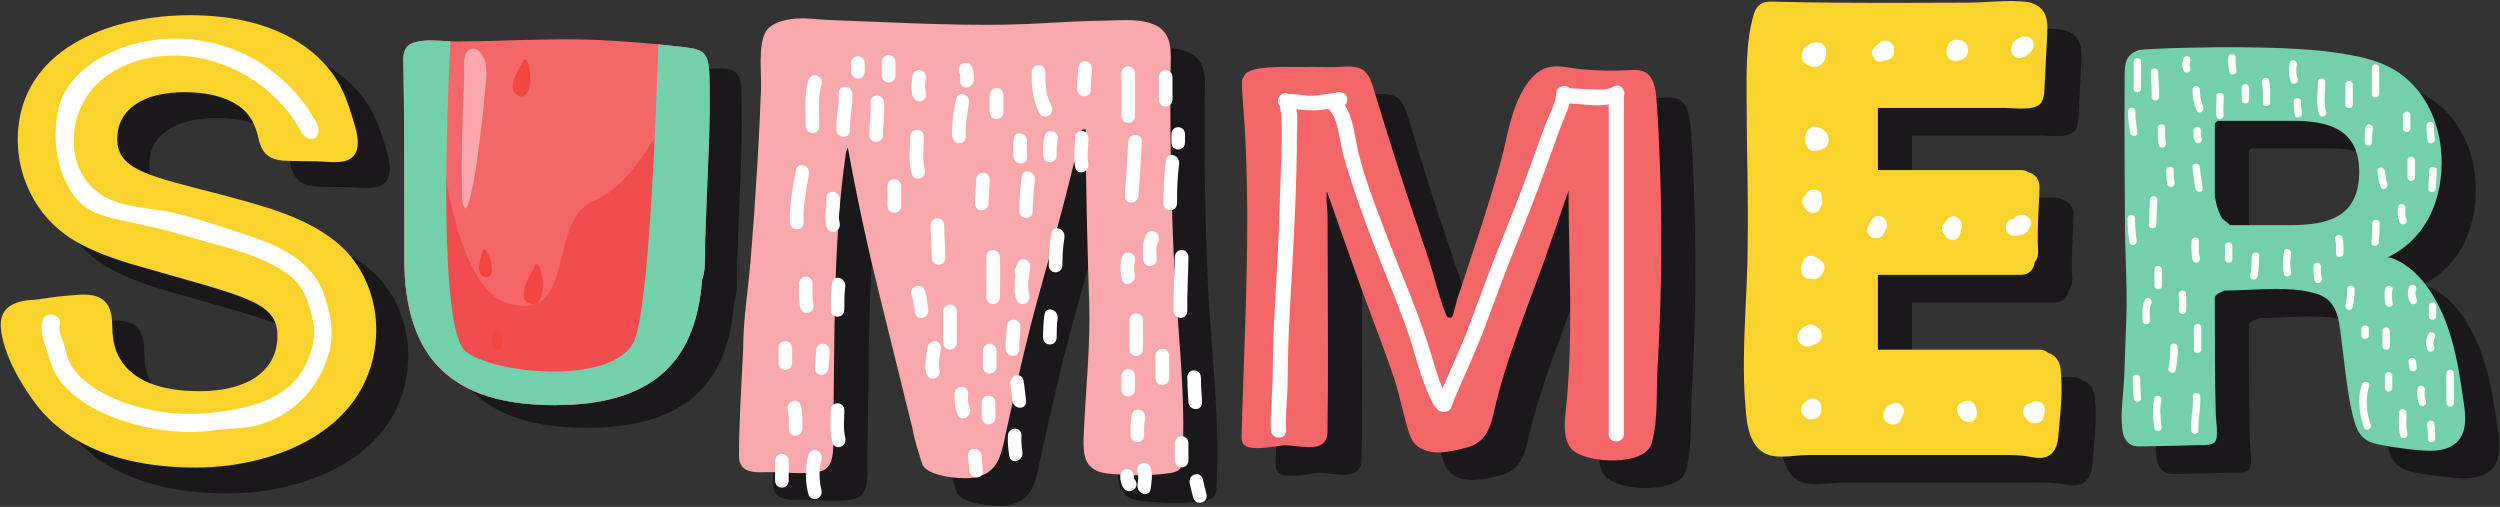 <?xml version="1.0" encoding="UTF-8"?><svg xmlns="http://www.w3.org/2000/svg" xmlns:xlink="http://www.w3.org/1999/xlink" height="141.2" preserveAspectRatio="xMidYMid meet" version="1.0" viewBox="1.8 279.4 696.4 141.2" width="696.4" zoomAndPan="magnify"><rect x="1.8" y="279.4" width="696.4" height="141.2" fill="#333333" stroke="none"/><g><g id="change1_1"><path d="M 473.66 332.293 C 473.465 327.039 473.262 321.77 472.859 316.527 C 472.605 313.203 472.523 307.723 468.43 306.746 C 467.316 306.48 466.148 306.566 465.004 306.629 C 460.586 306.867 456.145 306.781 451.742 306.359 C 448.293 306.027 444.309 304.754 441.027 306.41 C 439.152 307.359 437.535 308.992 435.934 311.551 C 433.109 316.062 431.887 321.41 430.703 326.582 C 430.285 328.414 429.852 330.312 429.355 332.113 C 426.773 341.504 423.68 350.973 420.984 359.109 L 417.133 370.738 C 417.074 370.918 416.988 371.27 416.871 371.758 C 416.648 372.691 416.059 375.172 415.723 375.477 C 415.668 375.5 415.613 375.527 415.562 375.562 C 415.438 375.574 415.309 375.57 415.172 375.562 C 414.965 375.543 414.766 375.52 414.566 375.496 C 413.715 374.648 411.344 366.305 410.441 363.137 C 410.055 361.773 409.773 360.785 409.637 360.379 C 407.391 353.746 405.676 348.652 404.078 343.859 C 400.719 333.766 397.406 323.297 393.945 311.859 C 393.465 310.262 392.914 308.449 391.629 307.113 C 389.938 305.355 386.977 305.539 384.359 305.703 C 383.59 305.75 382.859 305.797 382.227 305.785 C 379.277 305.738 375.848 305.691 372.453 305.746 C 372.227 305.75 371.855 305.746 371.379 305.738 C 364.965 305.648 358.371 305.914 357.805 308.469 C 357.531 308.754 357.258 309.211 357.266 309.902 C 357.289 312.484 357.488 315.09 357.684 317.609 C 357.766 318.68 357.852 319.754 357.922 320.828 C 359.395 343.402 358.578 366.633 357.785 389.098 C 357.562 395.418 357.336 401.953 357.16 408.348 C 357.137 409.273 357.168 410.32 357.898 411.008 C 359.324 412.355 363.383 411.949 367.555 411.309 C 367.891 411.254 368.184 411.211 368.414 411.18 C 369.465 411.035 370.895 411.191 372.41 411.363 C 375.27 411.68 378.223 412.008 379.887 410.539 C 380.664 409.855 381.066 408.836 381.086 407.512 C 381.289 393.816 381.23 379.902 381.172 366.445 C 381.141 360.004 381.113 353.348 381.113 346.797 C 381.113 346.566 381.074 346.113 381.02 345.492 C 380.914 344.277 380.645 341.09 380.965 340.477 L 389.188 363.75 C 390.617 367.805 392.172 371.934 393.672 375.93 C 395.68 381.281 397.691 386.637 399.52 392.055 C 401.281 397.277 402.215 402.734 403.883 407.898 C 404.379 409.438 405.285 410.898 406.664 411.746 C 410.59 414.16 415.57 412.832 419.699 411.809 C 424.594 410.602 426.312 406.992 427.375 402.207 C 430.863 386.504 437.617 370.91 442.898 355.641 C 444.676 350.504 446.453 345.363 448.23 340.227 C 448.246 345.73 448.359 351.324 448.469 356.746 C 448.766 371.652 449.078 387.066 447.406 402.023 C 447.035 405.352 446.824 410.043 449.27 412.352 C 453.438 416.289 469.676 416.984 471.414 410.508 C 473.301 403.477 472.629 396.105 473.055 388.906 C 473.535 380.742 473.844 372.574 473.984 364.398 C 474.145 355.062 474.086 345.719 473.801 336.383 C 473.758 335.02 473.711 333.656 473.66 332.293" fill="#1a181a"/></g><g id="change1_2"><path d="M 649.105 349.797 L 632.469 349.797 C 632.102 349.336 631.68 349.031 631.273 348.738 C 630.961 348.512 630.664 348.301 630.41 348.023 C 629.945 347.523 629.582 346.566 629.344 345.938 C 628.914 344.812 628.578 343.504 628.281 341.82 L 628.281 321.469 C 628.496 321.219 628.723 320.973 628.938 320.742 L 650.109 320.742 C 658.668 320.742 668.488 322.352 668.488 334.887 C 668.488 347.988 659.172 349.797 649.105 349.797 Z M 697.965 402.449 C 697.922 401.746 697.844 400.992 697.723 400.145 C 696.727 393.016 695.695 385.648 693.328 378.723 C 691.293 372.754 686.523 362.242 677.48 358.934 C 677.082 358.789 676.695 358.75 676.332 358.816 C 685.938 354.258 691.441 344.617 691.445 332.309 C 691.445 322.617 687.699 313.961 681.16 308.559 C 675.477 303.863 668.387 302.75 662.133 301.766 C 645.699 299.18 608.594 300.559 607.199 301.008 C 603.195 302.289 603.172 305.164 603.148 308.211 C 603.039 322.977 603.141 337.801 603.242 350.535 C 603.266 353.73 603.371 356.949 603.469 360.059 C 603.637 365.285 603.809 370.688 603.613 376.043 L 603.023 392.059 C 602.969 393.523 602.836 395.062 602.691 396.688 C 602.371 400.309 602.039 404.051 602.598 407.348 C 602.875 408.996 603.738 410.344 604.914 410.957 C 605.941 411.496 607.133 411.457 608.09 411.422 C 610.016 411.359 611.977 411.336 613.871 411.312 C 616.605 411.277 619.43 411.242 622.211 411.086 C 622.473 411.07 622.863 411.078 623.316 411.086 C 625.621 411.113 627.59 411.066 628.328 410.148 C 629.074 409.215 628.914 406.844 628.652 404.07 C 628.594 403.465 628.543 402.938 628.535 402.613 C 628.273 392.688 628.277 382.609 628.277 372.867 L 628.281 369.711 C 628.594 369.328 628.938 369 629.324 368.719 C 629.551 368.66 629.73 368.602 629.898 368.523 C 630.215 368.383 630.516 368.203 630.809 368.031 C 632.965 368.027 635.23 367.918 637.625 367.809 C 644.227 367.496 651.051 367.18 656.711 368.93 C 662.262 370.645 662.859 375.836 663.488 381.328 C 663.574 382.09 663.66 382.844 663.762 383.59 C 663.977 385.176 664.176 386.824 664.367 388.422 C 665.02 393.844 665.691 399.449 667.188 404.613 C 668.277 408.387 670.137 410.141 673.812 410.867 C 677.523 411.605 681.312 412.152 685.07 412.484 C 686.066 412.574 687.113 412.652 688.18 412.652 C 690.016 412.652 691.898 412.426 693.629 411.637 C 696.836 410.18 698.254 407.172 697.965 402.449" fill="#1a181a"/></g><g id="change2_1"><path d="M 464.293 328.703 C 464.25 327.34 464.203 325.977 464.152 324.613 C 463.957 319.359 463.754 314.094 463.352 308.848 C 463.098 305.523 463.016 300.043 458.926 299.07 C 457.809 298.805 456.641 298.887 455.496 298.949 C 451.078 299.188 446.641 299.102 442.234 298.68 C 438.785 298.348 434.801 297.074 431.52 298.73 C 429.648 299.68 428.027 301.312 426.426 303.871 C 423.605 308.383 422.383 313.73 421.195 318.902 C 420.777 320.738 420.344 322.633 419.852 324.434 C 417.266 333.824 414.172 343.293 411.477 351.434 L 407.625 363.059 C 407.566 363.238 407.48 363.594 407.363 364.078 C 407.141 365.012 406.551 367.492 406.215 367.797 C 406.16 367.82 406.105 367.852 406.055 367.883 C 405.93 367.895 405.801 367.895 405.664 367.883 C 405.457 367.863 405.258 367.84 405.059 367.816 C 404.207 366.969 401.836 358.625 400.938 355.457 C 400.547 354.094 400.27 353.109 400.129 352.699 C 397.883 346.066 396.168 340.973 394.574 336.18 C 391.211 326.086 387.898 315.617 384.438 304.18 C 383.957 302.582 383.41 300.77 382.121 299.434 C 380.43 297.676 377.469 297.859 374.852 298.023 C 374.082 298.07 373.352 298.117 372.719 298.105 C 369.77 298.059 366.34 298.012 362.945 298.066 C 362.719 298.07 362.348 298.066 361.871 298.059 C 355.457 297.969 348.863 298.234 348.297 300.789 C 348.023 301.074 347.754 301.531 347.758 302.223 C 347.781 304.805 347.984 307.41 348.176 309.93 C 348.262 311.004 348.344 312.074 348.414 313.148 C 349.887 335.723 349.07 358.953 348.277 381.418 C 348.059 387.738 347.828 394.273 347.652 400.668 C 347.629 401.594 347.66 402.641 348.395 403.328 C 349.816 404.68 353.875 404.27 358.047 403.629 C 358.383 403.574 358.676 403.531 358.91 403.5 C 359.957 403.355 361.391 403.516 362.906 403.684 C 365.762 404 368.715 404.328 370.379 402.863 C 371.156 402.176 371.559 401.156 371.578 399.832 C 371.785 386.137 371.723 372.223 371.66 358.766 C 371.633 352.324 371.605 345.668 371.605 339.117 C 371.605 338.887 371.566 338.438 371.512 337.812 C 371.41 336.598 371.137 333.41 371.457 332.797 L 379.68 356.07 C 381.113 360.125 382.664 364.258 384.164 368.25 C 386.172 373.605 388.184 378.961 390.012 384.379 C 391.773 389.602 392.707 395.055 394.371 400.219 C 394.871 401.758 395.781 403.223 397.16 404.07 C 401.078 406.48 406.062 405.152 410.191 404.129 C 415.086 402.922 416.805 399.316 417.867 394.527 C 421.355 378.824 428.109 363.23 433.391 347.965 C 435.168 342.824 436.945 337.684 438.723 332.547 C 438.738 338.051 438.852 343.645 438.961 349.066 C 439.262 363.973 439.57 379.387 437.902 394.344 C 437.527 397.672 437.316 402.363 439.762 404.676 C 443.93 408.613 460.168 409.305 461.906 402.828 C 463.797 395.797 463.121 388.426 463.547 381.227 C 464.027 373.066 464.336 364.895 464.477 356.723 C 464.637 347.383 464.578 338.039 464.293 328.703" fill="#f46768"/></g><g id="change3_1"><path d="M 658.98 327.211 C 658.98 340.312 649.664 342.117 639.598 342.117 L 622.961 342.117 C 622.594 341.656 622.172 341.352 621.766 341.059 C 621.449 340.832 621.156 340.621 620.902 340.348 C 620.438 339.844 620.074 338.891 619.836 338.258 C 619.406 337.133 619.07 335.824 618.773 334.141 L 618.773 313.789 C 618.988 313.539 619.215 313.293 619.43 313.066 L 640.602 313.066 C 649.16 313.066 658.98 314.672 658.98 327.211 Z M 688.457 394.77 C 688.414 394.066 688.336 393.312 688.215 392.465 C 687.219 385.34 686.188 377.969 683.824 371.043 C 681.785 365.074 677.016 354.562 667.977 351.258 C 667.574 351.109 667.188 351.07 666.824 351.137 C 676.43 346.578 681.934 336.938 681.938 324.629 C 681.941 314.938 678.191 306.281 671.652 300.883 C 665.969 296.188 658.883 295.07 652.629 294.086 C 636.191 291.5 599.086 292.879 597.695 293.328 C 593.688 294.609 593.664 297.488 593.641 300.531 C 593.535 315.297 593.633 330.121 593.734 342.859 C 593.758 346.055 593.863 349.27 593.961 352.379 C 594.129 357.605 594.301 363.012 594.105 368.363 L 593.516 384.383 C 593.461 385.844 593.324 387.383 593.184 389.012 C 592.863 392.629 592.531 396.371 593.09 399.668 C 593.367 401.316 594.234 402.664 595.406 403.281 C 596.434 403.816 597.625 403.777 598.582 403.742 C 600.508 403.68 602.469 403.656 604.363 403.633 C 607.098 403.598 609.922 403.562 612.703 403.406 C 612.965 403.395 613.355 403.398 613.809 403.406 C 616.113 403.434 618.086 403.387 618.82 402.469 C 619.566 401.535 619.406 399.164 619.145 396.391 C 619.086 395.785 619.035 395.262 619.027 394.934 C 618.766 385.008 618.77 374.934 618.77 365.188 L 618.773 362.031 C 619.086 361.648 619.43 361.32 619.816 361.039 C 620.043 360.984 620.223 360.922 620.391 360.848 C 620.707 360.703 621.008 360.523 621.301 360.352 C 623.457 360.348 625.723 360.238 628.117 360.129 C 634.719 359.82 641.543 359.5 647.203 361.25 C 652.758 362.969 653.352 368.156 653.98 373.648 C 654.066 374.41 654.152 375.164 654.254 375.91 C 654.469 377.496 654.668 379.145 654.859 380.742 C 655.512 386.164 656.184 391.77 657.68 396.934 C 658.773 400.707 660.629 402.461 664.309 403.191 C 668.016 403.93 671.805 404.473 675.562 404.809 C 676.559 404.895 677.605 404.973 678.672 404.973 C 680.508 404.973 682.391 404.746 684.121 403.957 C 687.328 402.5 688.746 399.492 688.457 394.77" fill="#74cfab"/></g><g id="change4_1"><path d="M 596.145 296.637 L 596.145 304.027 C 596.145 305.438 598.211 305.441 598.211 304.027 L 598.211 296.637 C 598.211 295.227 596.145 295.223 596.145 296.637" fill="#fff"/></g><g id="change4_2"><path d="M 602.977 299.496 C 602.953 298.086 600.891 298.082 600.91 299.496 C 600.949 301.781 601.234 304.051 601.172 306.344 C 601.129 307.75 603.195 307.75 603.238 306.344 C 603.301 304.055 603.016 301.781 602.977 299.496" fill="#fff"/></g><g id="change4_3"><path d="M 615.492 309.074 C 614.852 307.617 614.598 306.023 614.602 304.426 C 614.605 303.016 612.539 303.012 612.535 304.426 C 612.527 306.426 612.91 308.367 613.711 310.18 C 614.273 311.457 616.055 310.344 615.492 309.074" fill="#fff"/></g><g id="change4_4"><path d="M 596.656 310.477 C 596.738 309.066 594.672 309.07 594.59 310.477 C 594.477 312.43 594.938 314.289 595.105 316.227 C 595.227 317.617 597.297 317.633 597.172 316.227 C 597.008 314.301 596.547 312.418 596.656 310.477" fill="#fff"/></g><g id="change4_5"><path d="M 604.922 315.074 C 604.93 313.664 602.863 313.66 602.855 315.074 C 602.848 316.664 602.832 318.188 603.152 319.746 C 603.434 321.125 605.426 320.539 605.145 319.164 C 604.867 317.809 604.914 316.453 604.922 315.074" fill="#fff"/></g><g id="change4_6"><path d="M 614.602 326.059 C 614.484 324.664 612.414 324.652 612.535 326.059 C 612.699 327.992 613.074 329.883 613.309 331.809 C 613.48 333.188 615.547 333.203 615.379 331.809 C 615.145 329.887 614.766 327.988 614.602 326.059" fill="#fff"/></g><g id="change4_7"><path d="M 600.652 335.094 C 600.637 337.379 600.426 339.656 600.395 341.941 C 600.375 343.352 602.441 343.352 602.461 341.941 C 602.492 339.656 602.703 337.379 602.719 335.094 C 602.73 333.684 600.664 333.684 600.652 335.094" fill="#fff"/></g><g id="change4_8"><path d="M 614.344 346.598 C 614.363 345.188 612.297 345.184 612.277 346.598 C 612.25 348.371 612.148 350.086 612.574 351.816 C 612.906 353.18 614.898 352.602 614.566 351.234 C 614.191 349.707 614.32 348.156 614.344 346.598" fill="#fff"/></g><g id="change4_9"><path d="M 621.574 347.965 L 621.574 351.523 C 621.574 352.934 623.645 352.938 623.645 351.523 L 623.645 347.965 C 623.645 346.555 621.574 346.555 621.574 347.965" fill="#fff"/></g><g id="change4_10"><path d="M 621.262 306.324 C 621.215 304.922 619.148 304.914 619.195 306.324 C 619.258 308.191 618.895 309.965 619.23 311.82 C 619.48 313.203 621.473 312.617 621.223 311.238 C 620.93 309.602 621.316 307.973 621.262 306.324" fill="#fff"/></g><g id="change4_11"><path d="M 624.555 295.539 C 624.586 294.129 622.516 294.129 622.488 295.539 C 622.461 296.852 622.516 298.109 622.781 299.391 C 623.07 300.77 625.062 300.184 624.777 298.809 C 624.547 297.707 624.531 296.66 624.555 295.539" fill="#fff"/></g><g id="change4_12"><path d="M 611.938 296.391 C 612.34 295.043 610.344 294.469 609.945 295.809 C 609.633 296.871 609.613 297.797 609.945 298.855 C 610.363 300.188 612.359 299.617 611.938 298.273 C 611.656 297.648 611.656 297.02 611.938 296.391" fill="#fff"/></g><g id="change4_13"><path d="M 596.52 340.297 C 596.504 338.891 594.434 338.887 594.453 340.297 C 594.484 342.516 594.66 344.699 595.008 346.887 C 595.23 348.273 597.223 347.688 597 346.305 C 596.68 344.305 596.547 342.324 596.52 340.297" fill="#fff"/></g><g id="change4_14"><path d="M 601.945 354.535 L 601.945 358.918 C 601.945 360.328 604.012 360.332 604.012 358.918 L 604.012 354.535 C 604.012 353.129 601.945 353.125 601.945 354.535" fill="#fff"/></g><g id="change4_15"><path d="M 599.273 362.914 C 598.418 364.785 598.578 366.641 598.617 368.668 C 598.645 370.078 600.711 370.082 600.684 368.668 C 600.652 367.121 600.398 365.461 601.059 364.02 C 601.637 362.754 599.852 361.645 599.273 362.914" fill="#fff"/></g><g id="change4_16"><path d="M 606.336 376.172 C 606.449 378.125 606.234 379.992 605.855 381.902 C 605.586 383.277 607.574 383.867 607.848 382.484 C 608.262 380.398 608.523 378.309 608.402 376.172 C 608.32 374.77 606.254 374.762 606.336 376.172" fill="#fff"/></g><g id="change4_17"><path d="M 612.926 370.691 L 612.926 376.719 C 612.926 378.129 614.992 378.129 614.992 376.719 L 614.992 370.691 C 614.992 369.281 612.926 369.281 612.926 370.691" fill="#fff"/></g><g id="change4_18"><path d="M 678.5 326.68 C 678.465 328.496 678.262 330.309 678.238 332.125 C 678.23 333.09 680.297 333.09 680.309 332.125 C 680.328 330.309 680.531 328.496 680.566 326.68 C 680.586 325.715 678.52 325.715 678.5 326.68" fill="#fff"/></g><g id="change4_19"><path d="M 629.07 350.738 C 628.918 352.473 629.094 354.242 628.594 355.926 C 628.191 357.27 630.188 357.848 630.586 356.508 C 631.145 354.629 630.969 352.672 631.141 350.738 C 631.262 349.336 629.195 349.344 629.07 350.738" fill="#fff"/></g><g id="change4_20"><path d="M 612.645 389.898 C 612.812 393.027 611.996 396.082 612.129 399.211 C 612.188 400.613 614.254 400.621 614.195 399.211 C 614.066 396.082 614.879 393.027 614.711 389.898 C 614.637 388.496 612.57 388.488 612.645 389.898" fill="#fff"/></g><g id="change4_21"><path d="M 597.941 384.797 C 597.922 383.387 595.855 383.383 595.875 384.797 C 595.902 386.625 596.043 388.445 596.133 390.273 C 596.203 391.676 598.273 391.684 598.199 390.273 C 598.109 388.445 597.969 386.625 597.941 384.797" fill="#fff"/></g><g id="change4_22"><path d="M 603.875 391.02 C 604.234 389.656 602.238 389.078 601.883 390.438 C 601.191 393.078 601.672 395.711 601.848 398.395 C 601.938 399.793 604.004 399.805 603.914 398.395 C 603.754 395.938 603.238 393.441 603.875 391.02" fill="#fff"/></g><g id="change4_23"><path d="M 649.547 302.324 C 649.566 300.914 647.5 300.914 647.48 302.324 C 647.434 305.254 646.934 308.246 647.773 311.102 C 648.168 312.445 650.164 311.871 649.766 310.523 C 648.988 307.879 649.504 305.035 649.547 302.324" fill="#fff"/></g><g id="change4_24"><path d="M 633.891 301.84 C 633.609 300.465 631.617 301.047 631.898 302.422 C 632.27 304.227 632.141 306.051 632.121 307.883 C 632.105 309.293 634.172 309.293 634.188 307.883 C 634.211 305.844 634.305 303.844 633.891 301.84" fill="#fff"/></g><g id="change4_25"><path d="M 655.129 303.008 L 655.129 308.484 C 655.129 309.895 657.195 309.895 657.195 308.484 L 657.195 303.008 C 657.195 301.598 655.129 301.594 655.129 303.008" fill="#fff"/></g><g id="change4_26"><path d="M 660.793 314.809 C 660.508 316.188 660.469 317.523 660.496 318.934 C 660.527 320.34 662.594 320.348 662.562 318.934 C 662.539 317.719 662.539 316.59 662.785 315.391 C 663.07 314.016 661.078 313.43 660.793 314.809" fill="#fff"/></g><g id="change4_27"><path d="M 666.133 384.133 L 666.133 387.418 C 666.133 388.828 668.199 388.828 668.199 387.418 L 668.199 384.133 C 668.199 382.723 666.133 382.719 666.133 384.133" fill="#fff"/></g><g id="change4_28"><path d="M 666.758 330.387 C 666.336 329.34 666.266 328.219 666.125 327.105 C 665.949 325.727 663.883 325.711 664.059 327.105 C 664.25 328.629 664.398 330.066 664.973 331.492 C 665.496 332.781 667.277 331.668 666.758 330.387" fill="#fff"/></g><g id="change4_29"><path d="M 671.16 311.559 L 671.16 315.117 C 671.16 316.527 673.23 316.527 673.23 315.117 L 673.23 311.559 C 673.23 310.148 671.16 310.145 671.16 311.559" fill="#fff"/></g><g id="change4_30"><path d="M 648.301 353.641 C 648.305 352.23 646.238 352.23 646.234 353.641 C 646.23 354.953 646.238 356.215 646.527 357.492 C 646.84 358.863 648.832 358.281 648.523 356.91 C 648.273 355.812 648.297 354.758 648.301 353.641" fill="#fff"/></g><g id="change4_31"><path d="M 679.809 314.406 C 679.836 312.996 677.77 312.996 677.738 314.406 C 677.711 315.805 677.797 317.152 678.035 318.531 C 678.273 319.914 680.266 319.328 680.027 317.949 C 679.82 316.754 679.781 315.613 679.809 314.406" fill="#fff"/></g><g id="change4_32"><path d="M 672.438 324.094 L 672.438 328.746 C 672.438 330.156 674.504 330.16 674.504 328.746 L 674.504 324.094 C 674.504 322.684 672.438 322.68 672.438 324.094" fill="#fff"/></g><g id="change4_33"><path d="M 662.613 341.668 C 662.602 343.414 662.551 345.137 662.355 346.871 C 662.199 348.27 664.266 348.258 664.422 346.871 C 664.617 345.137 664.672 343.414 664.68 341.668 C 664.688 340.258 662.621 340.258 662.613 341.668" fill="#fff"/></g><g id="change4_34"><path d="M 655.641 360.016 C 655.676 361.508 655.445 362.926 655.16 364.379 C 654.887 365.754 656.879 366.344 657.152 364.961 C 657.48 363.309 657.746 361.711 657.703 360.016 C 657.672 358.609 655.605 358.602 655.641 360.016" fill="#fff"/></g><g id="change4_35"><path d="M 639.992 350.141 C 640.195 348.762 638.203 348.164 638 349.559 C 637.703 351.609 637.594 353.574 638 355.617 C 638.277 356.996 640.27 356.41 639.992 355.035 C 639.66 353.379 639.754 351.797 639.992 350.141" fill="#fff"/></g><g id="change4_36"><path d="M 607.305 326.895 C 607.355 325.484 605.289 325.484 605.238 326.895 C 605.191 328.207 605.281 329.453 605.535 330.742 C 605.801 332.125 607.793 331.539 607.527 330.16 C 607.312 329.066 607.266 328.004 607.305 326.895" fill="#fff"/></g><g id="change4_37"><path d="M 641.613 297.531 C 641.613 297.531 641.609 297.531 641.609 297.531 C 641.625 297.434 641.652 297.336 641.648 297.242 C 641.629 296.035 639.898 295.719 639.621 296.949 C 639.598 297.055 639.613 297.141 639.594 297.242 L 639.582 297.242 C 639.578 297.254 639.574 297.262 639.57 297.273 C 639.566 297.297 639.59 297.312 639.586 297.336 C 639.285 298.938 639.383 300.309 639.828 301.961 C 640.195 303.316 642.191 302.738 641.824 301.379 C 641.453 300.012 641.305 298.898 641.613 297.531" fill="#fff"/></g><g id="change4_38"><path d="M 626.227 303.879 L 626.227 307.164 C 626.227 308.574 628.293 308.574 628.293 307.164 L 628.293 303.879 C 628.293 302.469 626.227 302.465 626.227 303.879" fill="#fff"/></g><g id="change4_39"><path d="M 614.859 315.781 C 614.949 314.371 612.883 314.379 612.793 315.781 C 612.734 316.742 612.793 317.621 613.09 318.535 C 613.52 319.859 615.516 319.289 615.082 317.953 C 614.844 317.223 614.812 316.547 614.859 315.781" fill="#fff"/></g><g id="change4_40"><path d="M 642.785 307.766 C 642.824 306.355 640.758 306.355 640.719 307.766 C 640.684 308.98 640.828 310.145 641.016 311.34 C 641.23 312.73 643.223 312.141 643.008 310.758 C 642.84 309.703 642.754 308.816 642.785 307.766" fill="#fff"/></g><g id="change4_41"><path d="M 662.48 298.387 L 662.48 305.508 C 662.48 306.918 664.547 306.922 664.547 305.508 L 664.547 298.387 C 664.547 296.977 662.48 296.977 662.48 298.387" fill="#fff"/></g><g id="change4_42"><path d="M 610.75 361.41 C 610.734 360 608.668 359.996 608.684 361.41 C 608.695 362.766 608.957 364.152 608.719 365.5 C 608.477 366.879 610.469 367.469 610.711 366.082 C 610.988 364.504 610.766 363 610.75 361.41" fill="#fff"/></g><g id="change4_43"><path d="M 674.973 362.527 C 674.516 361.727 674.547 360.945 674.816 360.086 C 675.238 358.746 673.242 358.168 672.824 359.504 C 672.371 360.941 672.438 362.324 673.188 363.633 C 673.875 364.836 675.664 363.738 674.973 362.527" fill="#fff"/></g><g id="change4_44"><path d="M 659.586 371.109 L 659.586 372.75 C 659.586 374.16 661.652 374.164 661.652 372.75 L 661.652 371.109 C 661.652 369.699 659.586 369.695 659.586 371.109" fill="#fff"/></g><g id="change4_45"><path d="M 654.281 345.57 C 653.91 344.219 651.914 344.793 652.289 346.152 C 652.629 347.391 652.523 348.691 652.508 349.969 C 652.492 351.379 654.559 351.383 654.574 349.969 C 654.594 348.477 654.68 347.016 654.281 345.57" fill="#fff"/></g><g id="change4_46"><path d="M 671.875 337.578 C 672.133 336.199 670.141 335.609 669.883 336.996 C 669.605 338.473 669.676 339.711 670.141 341.137 C 670.574 342.461 672.57 341.895 672.133 340.555 C 671.797 339.527 671.672 338.672 671.875 337.578" fill="#fff"/></g><g id="change4_47"><path d="M 677.285 388.191 C 677.543 386.816 675.551 386.227 675.293 387.609 C 675.016 389.086 675.086 390.324 675.551 391.754 C 675.98 393.074 677.98 392.508 677.543 391.172 C 677.207 390.141 677.078 389.285 677.285 388.191" fill="#fff"/></g><g id="change4_48"><path d="M 668.258 360.305 C 668.684 358.969 666.691 358.395 666.266 359.723 C 665.816 361.133 666.066 362.406 666.23 363.848 C 666.387 365.23 668.453 365.246 668.297 363.848 C 668.16 362.641 667.879 361.496 668.258 360.305" fill="#fff"/></g><g id="change4_49"><path d="M 662.141 397.473 C 660.992 394.633 660.652 389.996 661.73 387.09 C 662.215 385.777 660.219 385.211 659.738 386.508 C 658.441 389.996 658.984 395.195 660.355 398.578 C 660.879 399.871 662.66 398.758 662.141 397.473" fill="#fff"/></g><g id="change4_50"><path d="M 678.371 364.672 L 678.371 367.41 C 678.371 368.82 680.438 368.82 680.438 367.41 L 680.438 364.672 C 680.438 363.262 678.371 363.258 678.371 364.672" fill="#fff"/></g><g id="change4_51"><path d="M 672.164 394.379 C 672.188 392.969 670.121 392.969 670.098 394.379 C 670.066 396.512 669.852 398.613 670.395 400.695 C 670.75 402.055 672.742 401.477 672.387 400.113 C 671.895 398.234 672.137 396.301 672.164 394.379" fill="#fff"/></g><g id="change4_52"><path d="M 674.711 379.848 C 674.301 378.516 672.305 379.086 672.719 380.43 C 672.895 380.859 672.969 381.312 672.941 381.781 C 672.957 383.191 675.023 383.195 675.008 381.781 C 674.996 381.098 674.914 380.504 674.711 379.848" fill="#fff"/></g><g id="change4_53"><path d="M 665.449 371.652 L 665.449 375.758 C 665.449 377.168 667.516 377.172 667.516 375.758 L 667.516 371.652 C 667.516 370.242 665.449 370.238 665.449 371.652" fill="#fff"/></g><g id="change4_54"><path d="M 678.246 372.469 C 677.523 373.84 677.438 375.094 677.887 376.598 C 678.285 377.938 680.281 377.363 679.879 376.016 C 679.5 375.188 679.555 374.371 680.031 373.574 C 680.684 372.34 678.898 371.234 678.246 372.469" fill="#fff"/></g><g id="change4_55"><path d="M 683.273 383.426 L 683.273 391.641 C 683.273 393.051 685.34 393.055 685.34 391.641 L 685.34 383.426 C 685.34 382.016 683.273 382.016 683.273 383.426" fill="#fff"/></g><g id="change4_56"><path d="M 679.879 397.375 C 679.617 395.992 677.625 396.578 677.887 397.957 C 678.105 399.141 678.102 400.301 678.105 401.5 C 678.109 402.91 680.18 402.91 680.172 401.5 C 680.168 400.102 680.137 398.746 679.879 397.375" fill="#fff"/></g><g id="change4_57"><path d="M 358.352 309.02 C 358.277 308.848 358.168 308.84 358.352 309.02" fill="#fff"/></g><g id="change4_58"><path d="M 451.188 303.566 C 449.582 304.641 446.805 304.305 444.984 304.266 C 443.027 304.223 441.074 304.047 439.121 303.996 C 438.07 302.82 435.477 303.285 435.32 305.395 C 435.086 308.617 433.098 311.801 432.016 314.816 C 430.684 318.531 429.312 322.238 427.984 325.957 C 425.332 333.391 422.375 340.656 419.445 347.984 C 416.52 355.301 413.824 362.703 411.074 370.086 C 408.855 376.043 406.113 381.75 403.648 387.586 C 402.488 384.914 401.672 382.117 400.84 379.316 C 399.672 375.395 398.371 371.52 396.953 367.684 C 394.062 359.855 390.773 352.184 387.828 344.375 C 385.047 337.008 381.988 329.395 380.156 321.727 C 379.176 317.617 378.859 312.41 376.422 308.723 C 376.559 308.586 376.691 308.426 376.812 308.223 C 377.449 307.117 376.914 305.371 375.547 305.113 C 375.598 305.145 375.648 305.18 375.699 305.211 C 375.004 304.914 374.328 304.988 373.777 305.273 C 371.531 305.52 369.293 305.992 367.039 306.047 C 364.918 306.098 362.859 305.449 360.742 305.594 C 358.602 304.258 356.637 307.719 358.68 309.285 C 358.68 309.289 358.684 309.293 358.688 309.297 C 358.523 309.176 358.418 309.086 358.352 309.02 C 358.387 309.098 358.41 309.211 358.398 309.359 C 358.363 309.688 358.559 310.242 358.598 310.586 C 358.758 311.836 358.781 313.113 358.812 314.375 C 358.871 316.875 358.828 319.379 358.75 321.879 C 358.496 329.652 358.258 337.43 357.961 345.199 C 357.594 354.699 356.848 364.18 356.504 373.68 C 356.34 378.117 356.398 382.566 356.234 387.004 C 356.082 391.086 355.598 395.164 355.812 399.25 C 355.957 401.961 360.191 401.977 360.047 399.25 C 359.871 395.961 360.164 392.672 360.352 389.387 C 360.555 385.836 360.508 382.281 360.586 378.73 C 360.762 370.773 361.246 362.828 361.699 354.887 C 362.414 342.387 363.023 329.785 363.07 317.262 C 363.078 315.375 363.352 312.379 362.941 309.812 C 365.023 309.941 367.102 310.336 369.227 310.078 C 370.102 309.973 370.973 309.852 371.848 309.734 C 371.938 309.887 372.051 310.039 372.195 310.184 C 373.879 311.898 374.328 314.789 374.836 317.039 C 375.414 319.605 375.824 322.207 376.582 324.727 C 378.945 332.582 381.746 340.363 384.703 348.012 C 387.605 355.512 390.754 362.918 393.484 370.484 C 396.086 377.691 397.527 385.586 401.266 392.32 C 401.469 392.688 401.727 392.945 402.012 393.113 C 402.707 394.484 405.32 394.699 406.078 392.758 C 408.957 385.344 412.535 378.258 415.316 370.785 C 418.117 363.262 420.867 355.715 423.867 348.262 C 426.812 340.949 429.703 333.672 432.367 326.246 C 433.703 322.52 435.062 318.797 436.41 315.074 C 437.246 312.766 438.367 310.566 439.031 308.23 C 442.238 308.328 446.414 309.102 449.906 308.496 L 449.906 400.32 C 449.906 403.043 454.141 403.047 454.141 400.32 L 454.141 306.805 C 454.141 306.645 454.121 306.492 454.094 306.348 C 454.887 304.66 453.094 302.293 451.188 303.566" fill="#fff"/></g><g id="change1_3"><path d="M 30.672 408.309 C 38.754 413.484 49.199 416.336 61.727 416.781 C 62.855 416.82 64.016 416.84 65.172 416.84 C 77.305 416.84 89.316 413.746 98.129 408.348 C 108.805 401.809 114.805 392.109 115.477 380.305 C 115.652 377.207 115.387 374.082 114.684 371.016 C 113.23 364.656 109.953 358.953 105.449 354.957 C 98.074 348.406 88.246 345.246 79.613 342.801 C 75.062 341.52 70.879 340.441 67.184 339.488 C 51.324 335.406 43.363 333.355 43.363 325.344 C 43.363 317.16 50.387 312.273 62.148 312.273 C 68.402 312.273 73.461 313.555 77.188 316.078 C 80.012 317.992 81.82 320.957 82.723 325.145 C 83.824 330.281 86.676 331.336 91.227 331.426 C 93.711 331.473 96.191 331.504 98.676 331.527 C 99.457 331.531 100.246 331.59 101.086 331.648 C 102.816 331.766 104.602 331.891 106.305 331.566 C 107.84 331.273 108.953 330.562 109.629 329.453 C 111.172 326.898 109.957 322.875 109.234 320.473 C 107.68 315.324 106.254 311.062 103.281 307.023 C 96.629 297.984 86.469 294.109 79.117 292.449 C 74.367 291.375 69.168 290.832 63.66 290.832 C 43.074 290.832 18.195 299.004 15.824 322.031 C 14.52 334.719 20.555 347.062 31.203 353.477 C 37.973 357.555 45.734 359.738 53.238 361.852 C 54.031 362.074 54.82 362.297 55.605 362.52 C 57.113 362.949 58.559 363.359 59.945 363.754 C 80.922 369.715 87.992 371.723 87.992 380.148 C 87.992 389.805 79.902 395.566 66.348 395.566 C 55.199 395.566 47.742 392.559 44.184 386.621 C 42.762 384.242 42.086 381.586 42.004 377.969 C 41.941 375.359 41.875 372.402 39.707 370.387 C 37.383 368.223 33.434 368.598 30.266 368.898 C 29.715 368.949 29.191 369 28.707 369.031 C 27.137 369.137 25.582 369.371 24.078 369.598 C 22.52 369.832 20.906 370.078 19.281 370.172 C 16.723 370.324 12.262 371.152 11.18 375.012 C 10.742 376.566 10.934 378.199 11.113 379.293 C 12.398 387.109 17.59 394.984 20.57 398.984 C 23.273 402.605 26.672 405.742 30.672 408.309" fill="#1a181a"/></g><g id="change1_4"><path d="M 206.273 363.746 C 207.152 361.312 207.129 358.492 207.109 355.762 C 207.102 354.801 207.094 353.887 207.125 353.012 L 207.578 340.906 C 207.664 338.586 207.762 336.262 207.859 333.945 C 208.172 326.562 208.496 318.93 208.426 311.395 C 208.41 309.852 208.379 308.336 208.332 306.879 C 208.32 306.52 208.324 306.125 208.324 305.711 C 208.34 303.418 208.355 300.277 205.93 299.09 C 204.469 298.371 202.742 298.434 201.359 298.484 C 199.742 298.539 198.129 298.594 196.512 298.645 C 193.086 298.754 189.539 298.867 186.055 299.035 C 185.258 299.07 184.594 299.52 184.281 300.219 C 183.68 300.555 183.34 301.148 183.336 301.875 C 183.297 309.23 183.297 316.43 183.68 323.664 C 184.117 331.973 184.613 341.387 184.09 350.473 L 184.02 351.762 C 183.594 359.402 183.066 368.91 177.367 374.473 C 174.785 376.996 170.895 377.633 167.137 378.25 C 166.207 378.402 165.332 378.547 164.477 378.719 C 162.266 379.164 159.383 379.562 156.715 378.703 C 152.836 377.449 151.391 374.344 149.906 370.41 C 148.094 365.613 146.969 360.664 146.562 355.703 C 146.086 349.836 146.195 343.766 146.301 337.895 C 146.328 336.402 146.355 334.91 146.371 333.43 C 146.41 330.195 146.543 326.836 146.672 323.582 C 146.777 320.91 146.887 318.148 146.941 315.453 C 147.02 311.828 146.992 308.848 146.867 306.074 C 146.848 305.691 146.852 305.238 146.852 304.762 C 146.859 302.348 146.871 299.047 144.402 298.047 C 143.609 297.727 142.746 297.664 141.984 297.613 C 140.824 297.531 139.645 297.406 138.398 297.273 C 134.184 296.824 129.824 296.355 125.906 297.605 C 123.32 298.426 123.027 300.684 123.062 302.555 C 123.344 317.914 123.34 333.531 123.332 348.637 L 123.328 357.656 C 123.328 385.562 136.629 398.562 165.18 398.562 C 191.434 398.562 204.492 387.5 206.273 363.746" fill="#1a181a"/></g><g id="change1_5"><path d="M 243.422 406.379 C 243.895 380.699 243.281 354.832 246.984 329.449 C 247.133 329.008 247.336 328.621 247.492 328.191 C 249.984 342.066 253.113 356.465 256.156 368.676 C 256.156 368.676 265.508 406.48 265.508 406.48 C 266.055 409.809 267.16 412.969 268.137 416.16 C 269.27 419.871 278.918 420.508 281.59 420.25 C 284.816 419.941 287.664 418.711 289.305 415.422 C 290.23 413.562 290.691 411.465 291.145 409.398 C 294.164 395.574 297.148 381.871 300.941 368.305 C 305.113 353.391 309.227 338.449 312.629 323.297 C 312.676 323.27 312.723 323.238 312.77 323.211 C 313.082 323.145 313.406 323.098 313.738 323.074 C 313.781 340.152 314.25 357.109 314.719 371.223 C 315.125 383.355 313.695 395.949 313.203 408.094 C 313.121 410.086 313.043 412.109 313.488 414.043 C 314.742 419.512 320.316 418.996 324.57 419.32 C 328.812 419.645 333.074 419.484 337.285 418.848 C 340.82 418.316 340.617 416.766 340.773 413.273 C 341.031 407.523 340.957 401.758 340.711 395.988 C 340.18 383.52 338.836 371.027 338.281 358.625 C 337.773 347.262 337.469 335.887 337.363 324.508 C 337.312 318.82 337.309 313.133 337.359 307.441 C 337.395 303.305 338.207 297.938 334.719 295.113 C 334.52 294.949 334.363 294.754 334.137 294.613 C 329.836 291.996 323.793 292.793 319.09 292.836 C 313.113 292.895 307.148 293.25 301.18 293.586 C 281.742 294.684 262.48 293.336 243.066 292.691 C 238.828 292.551 234.48 291.695 230.27 292.656 C 228.418 293.082 225.875 293.926 224.715 295.766 C 222.387 299.453 223.48 307.711 223.309 312.008 C 223.035 318.988 222.691 325.965 222.285 332.938 C 221.762 341.867 221.133 350.789 220.391 359.699 C 219.719 367.809 218.336 376.113 218.336 384.262 C 217.855 394.277 217.195 404.082 217.164 414.137 C 217.152 418.875 221.594 418.711 224.664 418.617 C 229.484 418.477 235.312 419.461 240.008 418.336 C 244.25 417.32 243.352 410.309 243.422 406.379" fill="#1a181a"/></g><g id="change5_1"><path d="M 11.66 391.785 C 14.359 395.406 17.758 398.547 21.762 401.109 C 29.84 406.285 40.289 409.137 52.812 409.582 C 53.941 409.621 55.102 409.641 56.262 409.641 C 68.395 409.641 80.402 406.547 89.215 401.148 C 99.891 394.609 105.891 384.91 106.562 373.105 C 106.738 370.008 106.473 366.883 105.773 363.816 C 104.32 357.457 101.039 351.754 96.539 347.758 C 89.16 341.211 79.332 338.051 70.699 335.602 C 66.148 334.32 61.965 333.242 58.273 332.293 C 42.41 328.207 34.449 326.156 34.449 318.145 C 34.449 309.961 41.473 305.074 53.234 305.074 C 59.488 305.074 64.547 306.355 68.277 308.879 C 71.102 310.793 72.91 313.758 73.809 317.945 C 74.91 323.086 77.762 324.141 82.312 324.227 C 84.797 324.273 87.281 324.305 89.762 324.328 C 90.543 324.336 91.336 324.391 92.172 324.449 C 93.902 324.566 95.691 324.691 97.391 324.367 C 98.926 324.074 100.043 323.363 100.715 322.254 C 102.262 319.703 101.047 315.676 100.32 313.273 C 98.766 308.125 97.344 303.863 94.371 299.828 C 87.715 290.785 77.555 286.91 70.203 285.25 C 65.457 284.18 60.254 283.633 54.746 283.633 C 34.16 283.633 9.281 291.805 6.914 314.836 C 5.605 327.52 11.645 339.863 22.289 346.277 C 29.059 350.355 36.82 352.539 44.328 354.652 C 45.117 354.875 45.91 355.098 46.695 355.32 C 48.203 355.75 49.648 356.16 51.031 356.555 C 72.012 362.516 79.078 364.523 79.078 372.949 C 79.078 382.605 70.988 388.367 57.438 388.367 C 46.285 388.367 38.828 385.359 35.273 379.426 C 33.848 377.047 33.176 374.387 33.09 370.77 C 33.031 368.16 32.961 365.203 30.793 363.188 C 28.469 361.023 24.523 361.398 21.355 361.699 C 20.801 361.75 20.277 361.801 19.797 361.832 C 18.223 361.938 16.668 362.172 15.168 362.398 C 13.605 362.633 11.992 362.879 10.371 362.973 C 7.809 363.125 3.352 363.953 2.266 367.812 C 1.832 369.367 2.02 371 2.199 372.094 C 3.484 379.91 8.676 387.785 11.66 391.785" fill="#fad42d"/></g><g id="change4_59"><path d="M 92.102 361.566 C 88.844 351.785 78.84 347.512 69.727 344.594 C 62.992 342.434 56.137 339.992 49.227 338.488 C 42.98 337.133 36.133 337.328 30.496 333.93 C 19.598 327.363 20.277 311.438 28.523 303.09 C 34.297 297.25 42.824 294.688 51.035 294.875 C 64.855 295.188 78.258 303.152 85.141 315.141 C 85.609 315.961 86.066 316.816 86.785 317.426 C 87.504 318.039 88.566 318.355 89.41 317.93 C 90.23 317.516 90.613 316.504 90.543 315.586 C 90.477 314.668 90.047 313.82 89.598 313.016 C 84.801 304.391 77.051 297.445 67.957 293.621 C 58.859 289.797 48.477 289.113 38.957 291.715 C 30.203 294.109 20.121 300.277 18.062 309.75 C 16.289 317.91 17.504 327.371 22.605 334.164 C 25.301 337.754 28.84 339.094 33.016 340.16 C 37.465 341.297 41.98 342.082 46.438 343.16 C 50.699 344.191 54.906 345.582 59.148 346.715 C 66.188 348.641 73.375 350.488 79.715 354.219 C 83.605 356.496 86.266 359.406 87.602 363.754 C 88.453 366.523 89.379 369.426 89.348 372.355 C 89.32 374.805 88.484 377.305 87.582 379.562 C 83.316 390.242 72.461 392.914 62.227 394.223 C 55.543 395.074 48.754 394.836 42.195 393.246 C 36.309 391.824 30.074 389.484 25.414 385.496 C 23.273 383.664 21.438 381.605 20.578 378.887 C 20.137 377.488 19.852 376.039 19.406 374.641 C 18.945 373.199 17.984 371.617 18.434 370.082 C 19.328 367.02 14.555 365.711 13.664 368.766 C 12.68 372.133 14.527 375.523 15.398 378.742 C 16.297 382.07 17.711 384.801 20.121 387.293 C 25.137 392.484 32.152 395.609 39.012 397.531 C 46.102 399.516 54.004 400.316 61.324 399.27 C 65.879 398.613 70.324 398.926 74.773 397.477 C 84.16 394.422 90.68 387.203 93.395 377.812 C 94.996 372.266 93.891 366.941 92.102 361.566" fill="#fff"/></g><g id="change6_1"><path d="M 331.199 388.305 C 330.664 375.836 329.32 363.344 328.77 350.941 C 328.262 339.574 327.953 328.203 327.852 316.824 C 327.797 311.137 327.797 305.445 327.844 299.758 C 327.879 295.621 328.695 290.254 325.207 287.43 C 325.008 287.266 324.852 287.07 324.621 286.93 C 320.32 284.312 314.281 285.109 309.574 285.152 C 303.602 285.207 297.633 285.566 291.668 285.902 C 272.23 286.996 252.969 285.652 233.551 285.008 C 229.312 284.867 224.965 284.012 220.758 284.973 C 218.902 285.395 216.363 286.242 215.199 288.082 C 212.875 291.77 213.965 300.027 213.797 304.324 C 213.52 311.305 213.18 318.281 212.77 325.254 C 212.246 334.184 211.617 343.105 210.879 352.016 C 210.203 360.125 208.82 368.43 208.82 376.578 C 208.344 386.594 207.68 396.398 207.652 406.453 C 207.641 411.188 212.078 411.023 215.152 410.934 C 219.969 410.793 225.797 411.773 230.496 410.652 C 234.734 409.637 233.84 402.625 233.91 398.695 C 234.379 373.016 233.77 347.148 237.473 321.766 C 237.617 321.32 237.82 320.938 237.98 320.508 C 240.469 334.383 243.598 348.777 246.645 360.992 L 255.992 398.797 C 256.539 402.125 257.648 405.285 258.621 408.477 C 259.754 412.188 269.406 412.82 272.074 412.566 C 275.301 412.258 278.148 411.027 279.789 407.738 C 280.715 405.879 281.18 403.781 281.629 401.715 C 284.652 387.891 287.633 374.184 291.43 360.617 C 295.598 345.707 299.715 330.766 303.113 315.613 C 303.16 315.586 303.207 315.555 303.258 315.527 C 303.57 315.461 303.891 315.414 304.227 315.391 C 304.27 332.465 304.734 349.426 305.203 363.539 C 305.609 375.672 304.184 388.266 303.688 400.406 C 303.605 402.398 303.527 404.426 303.973 406.355 C 305.23 411.824 310.801 411.312 315.059 411.637 C 319.297 411.961 323.562 411.801 327.773 411.164 C 331.305 410.633 331.102 409.078 331.258 405.59 C 331.52 399.84 331.445 394.074 331.199 388.305" fill="#f9a9ab"/></g><g id="change4_60"><path d="M 226.945 301.852 C 225.781 305.91 226.215 310.219 226.246 314.41 C 226.266 317.133 230.062 317.141 230.043 314.41 C 230.016 310.609 229.551 306.656 230.605 302.977 C 231.355 300.375 227.691 299.262 226.945 301.852" fill="#fff"/></g><g id="change4_61"><path d="M 235.418 305.59 C 235.602 308.918 234.637 312.137 234.785 315.469 C 234.906 318.18 238.703 318.195 238.582 315.469 C 238.434 312.141 239.398 308.922 239.215 305.59 C 239.066 302.883 235.27 302.863 235.418 305.59" fill="#fff"/></g><g id="change4_62"><path d="M 248.07 308.059 C 247.895 305.359 244.094 305.336 244.277 308.059 C 244.473 311.012 244.016 313.93 243.961 316.879 C 243.906 319.605 247.703 319.605 247.758 316.879 C 247.812 313.93 248.27 311.012 248.07 308.059" fill="#fff"/></g><g id="change4_63"><path d="M 259.391 326.547 C 258.629 323.648 259.109 320.559 259.145 317.586 C 259.176 314.859 255.379 314.859 255.348 317.586 C 255.309 320.969 254.863 324.367 255.73 327.672 C 256.414 330.281 260.082 329.172 259.391 326.547" fill="#fff"/></g><g id="change4_64"><path d="M 249.02 331.344 L 249.02 336.637 C 249.02 339.359 252.816 339.363 252.816 336.637 L 252.816 331.344 C 252.816 328.617 249.02 328.613 249.02 331.344" fill="#fff"/></g><g id="change4_65"><path d="M 264.836 342.281 C 264.812 339.559 261.016 339.551 261.039 342.281 C 261.066 345.227 261.34 348.156 261.355 351.102 C 261.375 353.824 265.172 353.828 265.152 351.102 C 265.133 348.156 264.863 345.227 264.836 342.281" fill="#fff"/></g><g id="change4_66"><path d="M 273.691 329.578 C 273.648 331.703 273.406 333.809 273.379 335.93 C 273.34 338.656 277.137 338.656 277.172 335.93 C 277.199 333.809 277.445 331.703 277.488 329.578 C 277.547 326.855 273.75 326.855 273.691 329.578" fill="#fff"/></g><g id="change4_67"><path d="M 223.469 326.902 C 222.609 331.625 221.676 336.371 221.816 341.223 C 221.898 343.938 225.691 343.953 225.613 341.223 C 225.484 336.738 226.332 332.395 227.129 328.027 C 227.609 325.367 223.953 324.227 223.469 326.902" fill="#fff"/></g><g id="change4_68"><path d="M 235.734 334.871 C 235.574 332.168 231.777 332.148 231.941 334.871 C 232.098 337.484 231.355 339.895 232.008 342.488 C 232.664 345.109 236.328 343.996 235.668 341.367 C 235.137 339.242 235.867 337.043 235.734 334.871" fill="#fff"/></g><g id="change4_69"><path d="M 228.395 363.945 C 227.973 362.156 228.121 360.34 228.145 358.508 C 228.176 355.785 224.379 355.781 224.348 358.508 C 224.324 360.73 224.227 362.898 224.734 365.07 C 225.348 367.703 229.012 366.586 228.395 363.945" fill="#fff"/></g><g id="change4_70"><path d="M 233.59 358.301 C 233.238 360.719 233.207 363.117 233.203 365.566 C 233.203 368.289 237 368.293 237 365.566 C 237.004 363.516 236.957 361.453 237.25 359.426 C 237.637 356.762 233.977 355.613 233.59 358.301" fill="#fff"/></g><g id="change4_71"><path d="M 218.656 376.5 L 218.656 380.383 C 218.656 383.105 222.449 383.109 222.449 380.383 L 222.449 376.5 C 222.449 373.777 218.656 373.773 218.656 376.5" fill="#fff"/></g><g id="change4_72"><path d="M 229.094 377.207 C 229.086 378.746 228.867 380.262 228.777 381.793 C 228.613 384.516 232.41 384.504 232.57 381.793 C 232.664 380.262 232.883 378.746 232.891 377.207 C 232.898 374.484 229.105 374.48 229.094 377.207" fill="#fff"/></g><g id="change4_73"><path d="M 224.914 392.52 C 224.301 389.887 220.641 391.004 221.254 393.648 C 221.641 395.32 221.516 397.016 221.504 398.727 C 221.48 401.453 225.277 401.457 225.297 398.727 C 225.312 396.625 225.391 394.574 224.914 392.52" fill="#fff"/></g><g id="change4_74"><path d="M 237.25 401.34 C 236.656 398.887 236.977 396.297 237 393.789 C 237.027 391.066 233.234 391.062 233.203 393.789 C 233.176 396.703 232.902 399.613 233.59 402.465 C 234.223 405.094 237.887 403.98 237.25 401.34" fill="#fff"/></g><g id="change4_75"><path d="M 264.52 366.27 L 264.52 374.738 C 264.52 377.465 268.316 377.469 268.316 374.738 L 268.316 366.27 C 268.316 363.547 264.52 363.543 264.52 366.27" fill="#fff"/></g><g id="change4_76"><path d="M 280.336 351.102 C 280.25 348.383 276.453 348.371 276.539 351.102 C 276.656 354.746 276.59 358.391 276.539 362.035 C 276.504 364.762 280.297 364.766 280.336 362.035 C 280.387 358.391 280.453 354.746 280.336 351.102" fill="#fff"/></g><g id="change4_77"><path d="M 282.234 370.504 C 282.227 372.516 281.848 374.488 281.918 376.5 C 282.012 379.219 285.809 379.23 285.715 376.5 C 285.641 374.488 286.023 372.516 286.031 370.504 C 286.039 367.781 282.242 367.777 282.234 370.504" fill="#fff"/></g><g id="change4_78"><path d="M 275.59 377.207 L 275.59 381.441 C 275.59 384.164 279.387 384.172 279.387 381.441 L 279.387 377.207 C 279.387 374.484 275.59 374.48 275.59 377.207" fill="#fff"/></g><g id="change4_79"><path d="M 275.273 391.672 L 275.273 395.555 C 275.273 398.277 279.07 398.281 279.07 395.555 L 279.07 391.672 C 279.07 388.949 275.273 388.945 275.273 391.672" fill="#fff"/></g><g id="change4_80"><path d="M 286.91 385.465 C 286.422 382.797 282.762 383.926 283.25 386.59 C 283.516 388.039 283.645 389.504 283.816 390.969 C 284.125 393.633 287.926 393.664 287.609 390.969 C 287.398 389.129 287.246 387.281 286.91 385.465" fill="#fff"/></g><g id="change4_81"><path d="M 271.852 392.723 C 271.363 391.594 271.402 390.414 271.48 389.203 C 271.648 386.484 267.852 386.496 267.684 389.203 C 267.559 391.223 267.781 393.031 268.574 394.859 C 269.641 397.309 272.914 395.164 271.852 392.723" fill="#fff"/></g><g id="change4_82"><path d="M 275.273 406.488 C 275.109 403.785 271.312 403.766 271.48 406.488 C 271.559 407.785 271.691 409.078 271.797 410.371 C 272.016 413.062 275.812 413.086 275.59 410.371 C 275.484 409.074 275.355 407.785 275.273 406.488" fill="#fff"/></g><g id="change4_83"><path d="M 286.348 400.844 C 286.457 398.121 282.66 398.129 282.551 400.844 C 282.473 402.703 282.645 404.516 282.934 406.348 C 283.359 409.027 287.02 407.891 286.594 405.223 C 286.363 403.762 286.285 402.328 286.348 400.844" fill="#fff"/></g><g id="change4_84"><path d="M 260.34 365.355 C 260.039 363.73 260.102 361.301 259.199 359.91 C 257.781 357.723 254.488 359.836 255.922 362.047 C 255.719 361.73 255.984 362.332 256.023 362.543 C 256.098 362.938 256.164 363.332 256.227 363.727 C 256.379 364.645 256.512 365.566 256.68 366.48 C 257.176 369.148 260.836 368.02 260.34 365.355" fill="#fff"/></g><g id="change4_85"><path d="M 263.887 376.5 C 264.121 373.789 260.324 373.809 260.094 376.5 C 259.883 378.941 259.176 380.969 259.844 383.414 C 260.555 386.016 264.219 384.906 263.504 382.289 C 262.988 380.406 263.723 378.418 263.887 376.5" fill="#fff"/></g><g id="change4_86"><path d="M 294.637 344.539 C 294.168 347.414 293.961 350.297 293.938 353.219 C 293.914 355.941 297.711 355.945 297.734 353.219 C 297.754 350.676 297.887 348.168 298.297 345.664 C 298.734 343.004 295.074 341.859 294.637 344.539" fill="#fff"/></g><g id="change4_87"><path d="M 286.414 328.664 C 285.992 331.781 285.703 334.891 285.715 338.047 C 285.723 340.77 289.52 340.777 289.508 338.047 C 289.5 335.273 289.703 332.531 290.074 329.789 C 290.434 327.125 286.777 325.977 286.414 328.664" fill="#fff"/></g><g id="change4_88"><path d="M 305.008 317.938 C 305.02 315.215 301.223 315.211 301.215 317.938 C 301.199 320.656 300.738 323.215 301.281 325.91 C 301.812 328.566 305.473 327.441 304.941 324.785 C 304.488 322.531 305 320.215 305.008 317.938" fill="#fff"/></g><g id="change4_89"><path d="M 316.078 318.996 C 315.785 323.938 315.547 328.883 315.129 333.812 C 314.902 336.523 318.699 336.508 318.926 333.812 C 319.344 328.883 319.582 323.938 319.875 318.996 C 320.035 316.277 316.238 316.285 316.078 318.996" fill="#fff"/></g><g id="change4_90"><path d="M 326.586 324.078 C 326.039 328.016 325.902 331.953 325.887 335.93 C 325.875 338.656 329.672 338.66 329.68 335.93 C 329.695 332.344 329.754 328.754 330.246 325.203 C 330.613 322.539 326.957 321.391 326.586 324.078" fill="#fff"/></g><g id="change4_91"><path d="M 321.082 344.738 C 319.941 346.836 320.152 349.102 320.191 351.453 C 320.234 354.176 324.031 354.184 323.988 351.453 C 323.965 349.973 323.637 348.203 324.359 346.879 C 325.633 344.543 322.352 342.414 321.082 344.738" fill="#fff"/></g><g id="change4_92"><path d="M 314.25 351.242 C 313.711 353.18 313.957 354.996 314.25 356.953 C 314.648 359.637 318.305 358.5 317.91 355.828 C 317.727 354.602 317.574 353.578 317.91 352.367 C 318.633 349.762 314.969 348.645 314.25 351.242" fill="#fff"/></g><g id="change4_93"><path d="M 316.395 368.738 L 316.395 376.5 C 316.395 379.227 320.191 379.23 320.191 376.5 L 320.191 368.738 C 320.191 366.016 316.395 366.012 316.395 368.738" fill="#fff"/></g><g id="change4_94"><path d="M 230.605 415.805 C 229.918 413.156 229.926 410.059 230.605 407.406 C 231.281 404.781 227.617 403.66 226.945 406.281 C 226.086 409.641 226.074 413.57 226.945 416.93 C 227.625 419.543 231.289 418.434 230.605 415.805" fill="#fff"/></g><g id="change4_95"><path d="M 217.707 407.902 L 217.707 413.191 C 217.707 415.918 221.504 415.922 221.504 413.191 L 221.504 407.902 C 221.504 405.176 217.707 405.172 217.707 407.902" fill="#fff"/></g><g id="change4_96"><path d="M 268.066 307.145 C 267.457 310.461 266.836 313.828 267.051 317.23 C 267.223 319.934 271.02 319.957 270.848 317.23 C 270.652 314.184 271.18 311.238 271.727 308.27 C 272.219 305.609 268.559 304.473 268.066 307.145" fill="#fff"/></g><g id="change4_97"><path d="M 277.488 305.941 L 277.488 310.527 C 277.488 313.254 281.285 313.258 281.285 310.527 L 281.285 305.941 C 281.285 303.219 277.488 303.215 277.488 305.941" fill="#fff"/></g><g id="change4_98"><path d="M 259.707 305.027 C 259.352 303.812 259.445 302.785 259.707 301.566 C 260.281 298.918 256.621 297.789 256.047 300.441 C 255.629 302.367 255.488 304.246 256.047 306.152 C 256.805 308.73 260.473 307.625 259.707 305.027" fill="#fff"/></g><g id="change4_99"><path d="M 247.438 296.77 L 247.438 300.297 C 247.438 303.02 251.234 303.027 251.234 300.297 L 251.234 296.77 C 251.234 294.047 247.438 294.039 247.438 296.77" fill="#fff"/></g><g id="change4_100"><path d="M 238.898 297.121 L 238.898 299.238 C 238.898 301.965 242.695 301.969 242.695 299.238 L 242.695 297.121 C 242.695 294.398 238.898 294.395 238.898 297.121" fill="#fff"/></g><g id="change4_101"><path d="M 294.629 308.754 C 293.172 306.215 292.91 302.539 292.988 299.594 C 293.062 296.867 289.266 296.871 289.191 299.594 C 289.094 303.254 289.543 307.742 291.348 310.891 C 292.66 313.18 295.949 311.059 294.629 308.754" fill="#fff"/></g><g id="change4_102"><path d="M 302.16 298.535 C 302.164 300.434 301.734 302.277 301.844 304.18 C 302.004 306.883 305.801 306.902 305.641 304.18 C 305.531 302.277 305.961 300.434 305.957 298.535 C 305.949 295.809 302.156 295.805 302.16 298.535" fill="#fff"/></g><g id="change4_103"><path d="M 292.738 317.375 C 292.301 319.09 292.348 320.758 292.355 322.523 C 292.371 325.246 296.164 325.254 296.152 322.523 C 296.145 321.152 296.059 319.828 296.398 318.5 C 297.07 315.875 293.41 314.754 292.738 317.375" fill="#fff"/></g><g id="change4_104"><path d="M 287.859 319.203 C 288.328 316.547 284.672 315.406 284.199 318.082 C 283.906 319.738 284.047 321.207 284.133 322.879 C 284.27 325.586 288.066 325.602 287.926 322.879 C 287.867 321.66 287.645 320.414 287.859 319.203" fill="#fff"/></g><g id="change4_105"><path d="M 272.676 298.324 C 271.785 295.82 268.113 296.914 269.016 299.449 C 269.297 300.234 269.332 300.871 269.266 301.711 C 269.051 304.422 272.848 304.406 273.062 301.711 C 273.152 300.555 273.062 299.406 272.676 298.324" fill="#fff"/></g><g id="change4_106"><path d="M 314.18 299.945 L 314.18 311.586 C 314.18 314.312 317.977 314.316 317.977 311.586 L 317.977 299.945 C 317.977 297.223 314.18 297.215 314.18 299.945" fill="#fff"/></g><g id="change4_107"><path d="M 324.621 301.004 L 324.621 307 C 324.621 309.727 328.414 309.73 328.414 307 L 328.414 301.004 C 328.414 298.277 324.621 298.273 324.621 301.004" fill="#fff"/></g><g id="change4_108"><path d="M 328.098 316.879 L 328.098 318.996 C 328.098 321.719 331.895 321.723 331.895 318.996 L 331.895 316.879 C 331.895 314.156 328.098 314.148 328.098 316.879" fill="#fff"/></g><g id="change4_109"><path d="M 329.047 351.102 C 329.016 356.043 328.641 360.973 328.73 365.918 C 328.781 368.641 332.578 368.648 332.527 365.918 C 332.438 360.973 332.812 356.043 332.844 351.102 C 332.863 348.375 329.066 348.371 329.047 351.102" fill="#fff"/></g><g id="change4_110"><path d="M 323.672 378.617 L 323.672 384.617 C 323.672 387.34 327.465 387.344 327.465 384.617 L 327.465 378.617 C 327.465 375.895 323.672 375.891 323.672 378.617" fill="#fff"/></g><g id="change4_111"><path d="M 336.324 384.617 C 336.289 381.895 332.492 381.887 332.527 384.617 C 332.555 386.855 332.695 389.086 332.844 391.32 C 333.023 394.02 336.82 394.043 336.641 391.32 C 336.492 389.086 336.352 386.855 336.324 384.617" fill="#fff"/></g><g id="change4_112"><path d="M 329.047 402.961 L 329.047 407.547 C 329.047 410.273 332.844 410.277 332.844 407.547 L 332.844 402.961 C 332.844 400.238 329.047 400.234 329.047 402.961" fill="#fff"/></g><g id="change4_113"><path d="M 317.098 394.988 C 316.695 396.816 316.684 398.621 316.711 400.492 C 316.754 403.215 320.551 403.223 320.508 400.492 C 320.484 399.012 320.438 397.566 320.758 396.117 C 321.332 393.469 317.676 392.34 317.098 394.988" fill="#fff"/></g><g id="change4_114"><path d="M 314.18 384.266 L 314.18 387.789 C 314.18 390.516 317.977 390.52 317.977 387.789 L 317.977 384.266 C 317.977 381.539 314.18 381.535 314.18 384.266" fill="#fff"/></g><g id="change4_115"><path d="M 322.336 409.809 C 321.559 407.242 317.891 408.344 318.676 410.934 C 319.035 412.113 318.832 413.195 318.676 414.395 C 318.332 417.059 321.988 418.211 322.336 415.52 C 322.59 413.57 322.922 411.723 322.336 409.809" fill="#fff"/></g><g id="change4_116"><path d="M 318.035 413.184 C 317.742 412.91 317.617 412.559 317.66 412.133 C 317.656 409.41 313.863 409.406 313.863 412.133 C 313.867 413.328 314.109 414.352 314.758 415.32 C 316.199 417.48 319.496 415.371 318.035 413.184" fill="#fff"/></g><g id="change4_117"><path d="M 337.836 416.863 C 337.457 415.59 337.191 414.281 336.887 412.984 C 336.27 410.348 332.605 411.469 333.227 414.109 C 333.531 415.41 333.797 416.715 334.176 417.988 C 334.941 420.562 338.609 419.461 337.836 416.863" fill="#fff"/></g><g id="change4_118"><path d="M 288.742 354.215 C 289.145 351.531 285.945 350.512 285.086 353.09 C 284.984 353.387 284.832 353.676 284.695 353.953 L 284.738 353.973 C 284.66 354.117 284.566 354.238 284.516 354.418 C 284.512 354.434 284.508 354.445 284.504 354.461 C 284.332 355.055 284.422 355.586 284.656 356.02 C 284.359 358.227 284.207 360.473 284.832 362.602 C 285.59 365.18 289.254 364.074 288.492 361.477 C 287.809 359.145 288.395 356.566 288.742 354.215" fill="#fff"/></g><g id="change4_119"><path d="M 292.738 367.121 C 292.438 369.188 292.367 371.234 292.355 373.324 C 292.344 376.051 296.137 376.055 296.152 373.324 C 296.16 371.629 296.152 369.93 296.398 368.246 C 296.789 365.578 293.133 364.434 292.738 367.121" fill="#fff"/></g><g id="change2_2"><path d="M 199.512 305.082 C 199.496 303.539 199.465 302.023 199.422 300.57 C 199.188 293.359 197.641 293.117 190.586 292.32 C 188.781 292.113 186.977 291.926 185.172 291.754 C 179.641 291.219 174.098 290.816 168.551 290.551 C 160.078 290.148 151.117 290.438 142.461 290.688 C 137.992 290.82 133.527 290.949 129.059 290.957 C 128.473 290.957 127.867 290.941 127.254 290.91 C 123.855 290.75 120.148 290.289 116.992 291.293 C 114.406 292.113 114.113 294.371 114.148 296.246 C 114.34 306.617 114.402 317.102 114.414 327.465 C 114.426 332.457 114.422 337.418 114.418 342.324 L 114.418 351.348 C 114.418 379.254 127.719 392.25 156.266 392.25 C 175.973 392.25 188.246 386.016 193.891 372.863 C 195.77 368.492 196.914 363.359 197.359 357.438 C 198.238 355 198.219 352.18 198.195 349.453 C 198.188 348.488 198.18 347.578 198.215 346.699 L 198.668 334.598 C 198.75 332.273 198.852 329.953 198.945 327.633 C 199.262 320.254 199.582 312.617 199.512 305.082" fill="#f46768"/></g><g id="change7_1"><path d="M 193.891 372.863 C 188.246 386.016 175.973 392.25 156.266 392.25 C 127.719 392.25 114.418 379.254 114.418 351.348 L 114.418 342.324 C 114.422 337.418 114.426 332.457 114.414 327.465 L 123.059 299.91 C 123.059 299.91 124.609 358.984 143.676 364.031 C 162.742 369.078 153.883 340.555 167.586 335.145 C 181.281 329.738 193.156 299.91 193.156 299.91 C 193.156 299.91 188.707 352.496 190.648 364.031 C 191.203 367.336 192.688 370.227 193.891 372.863" fill="#f14d4e"/></g><g id="change3_2"><path d="M 198.945 327.633 C 198.852 329.953 198.75 332.273 198.668 334.598 L 198.215 346.699 C 198.18 347.578 198.188 348.488 198.195 349.453 C 198.219 352.18 198.238 355 197.359 357.438 C 195.578 381.188 182.52 392.25 156.266 392.25 C 127.719 392.25 114.418 379.254 114.418 351.348 L 114.418 342.324 C 114.43 327.223 114.434 311.605 114.148 296.246 C 114.113 294.371 114.406 292.113 116.992 291.293 C 120.148 290.289 123.855 290.75 127.254 290.91 C 126.246 311.004 123.871 371.863 131.664 377.441 C 141.008 384.129 173.711 386.449 178.613 373.984 C 182.699 363.594 184.641 309.465 185.172 291.754 C 186.977 291.926 188.781 292.113 190.586 292.32 C 197.641 293.117 199.188 293.359 199.422 300.57 C 199.465 302.023 199.496 303.539 199.512 305.082 C 199.582 312.617 199.262 320.254 198.945 327.633" fill="#74cfab"/></g><g id="change6_2"><path d="M 131.117 296.102 C 130.949 297.754 131.184 299.684 131.113 301.273 C 131.031 303.047 130.957 304.82 130.887 306.59 C 130.715 310.918 130.574 315.242 130.492 319.574 C 130.414 323.551 130.355 327.539 130.512 331.516 C 130.562 332.793 130.227 336.434 131.363 337.406 C 132.004 337.953 133.082 333.168 133.152 332.855 C 134.047 328.746 134.637 324.562 135.191 320.395 C 135.82 315.723 136.355 311.031 136.754 306.332 C 137.07 302.605 138.285 297.105 135.598 294.062 C 135.105 293.508 134.473 293.016 133.73 292.957 C 132.598 292.871 131.613 293.875 131.316 294.973 C 131.219 295.328 131.156 295.707 131.117 296.102" fill="#f9a9ab"/></g><g id="change8_1"><path d="M 149.273 363.953 C 148.973 363.836 148.723 363.684 148.527 363.5 C 145.996 361.371 149.984 355.059 149.984 355.059 C 149.984 355.059 150.414 354.375 150.859 353.344 C 150.887 353.277 150.926 353.199 150.965 353.156 C 151.062 352.988 151.176 352.902 151.312 352.887 C 151.762 352.855 152.285 353.777 152.746 355.805 C 153.355 358.602 153.211 365.469 149.273 363.953" fill="#f14642"/></g><g id="change8_2"><path d="M 136.84 356.559 C 136.613 356.508 136.418 356.43 136.258 356.324 C 134.191 355.125 135.973 350.426 135.973 350.426 C 135.973 350.426 136.164 349.914 136.312 349.172 C 136.324 349.121 136.336 349.062 136.355 349.031 C 136.398 348.906 136.465 348.836 136.555 348.812 C 136.855 348.746 137.359 349.324 137.984 350.656 C 138.832 352.504 139.777 357.199 136.84 356.559" fill="#f14642"/></g><g id="change8_3"><path d="M 140.148 376.777 C 139.969 376.738 139.812 376.672 139.68 376.586 C 138.02 375.625 139.453 371.844 139.453 371.844 C 139.453 371.844 139.605 371.434 139.727 370.836 C 139.734 370.797 139.742 370.75 139.762 370.723 C 139.793 370.621 139.848 370.566 139.922 370.547 C 140.164 370.496 140.566 370.957 141.07 372.031 C 141.75 373.516 142.512 377.293 140.148 376.777" fill="#f14642"/></g><g id="change8_4"><path d="M 146.039 306.016 C 145.766 305.887 145.543 305.734 145.371 305.551 C 143.109 303.426 146.809 297.773 146.809 297.773 C 146.809 297.773 147.211 297.16 147.625 296.23 C 147.652 296.172 147.688 296.098 147.723 296.062 C 147.812 295.906 147.918 295.836 148.043 295.828 C 148.449 295.824 148.91 296.715 149.301 298.629 C 149.812 301.266 149.582 307.652 146.039 306.016" fill="#f14642"/></g><g id="change1_6"><path d="M 581.895 385.395 C 581.254 384.844 580.445 384.477 579.535 384.477 L 534.418 384.477 L 534.418 363.637 L 574.43 363.637 C 576.395 363.637 577.969 362.078 578.066 360.145 C 578.715 359.398 579.113 358.391 579.043 357.078 C 578.723 351.172 579.219 345.277 579.438 339.379 C 579.527 336.953 578.07 335.516 576.281 335.027 C 575.73 334.695 575.117 334.453 574.43 334.453 L 534.418 334.453 L 534.418 317.145 C 541.336 317.145 548.25 317.145 555.168 317.145 C 560.02 317.145 564.875 317.145 569.727 317.145 C 572.426 317.145 578.582 318.176 580.066 315.438 C 580.672 314.324 580.746 313.016 580.809 311.754 C 581.062 306.754 581.312 301.758 581.562 296.758 C 581.68 294.441 581.738 291.914 580.359 290.047 C 579.246 288.547 577.367 287.766 575.508 287.57 C 570.363 287.031 564.598 287.797 559.367 287.82 C 553.297 287.844 547.223 287.871 541.152 287.879 C 529.227 287.895 517.305 287.84 505.383 287.551 C 504.289 287.527 503.152 287.508 502.168 287.984 C 501.031 288.531 500.27 289.676 499.898 290.883 C 497.516 298.586 497.836 308.043 497.848 316.031 C 497.867 329.105 498.355 342.027 498.133 355.121 C 498.133 369.562 496.328 384.504 497.422 398.879 C 497.738 403.012 497.898 408.016 500.586 411.426 C 504.047 415.824 509.98 413.832 514.816 413.832 C 531.805 413.832 548.793 413.832 565.777 413.832 C 568.883 413.832 572.105 413.715 575.191 414.07 C 577.664 414.355 580.367 415.391 582.574 413.625 C 584.027 412.465 584.52 410.477 584.672 408.621 C 585.188 402.27 586.043 396.195 585.277 389.777 C 585.008 387.527 583.844 386.027 581.895 385.395" fill="#1a181a"/></g><g id="change5_2"><path d="M 575.77 382.098 C 575.5 379.848 574.336 378.352 572.387 377.715 C 571.746 377.164 570.938 376.797 570.027 376.797 L 524.91 376.797 L 524.91 355.961 L 564.922 355.961 C 566.887 355.961 568.461 354.398 568.559 352.465 C 569.207 351.719 569.609 350.711 569.535 349.398 C 569.215 343.492 569.715 337.598 569.93 331.699 C 570.02 329.273 568.562 327.836 566.773 327.348 C 566.223 327.016 565.613 326.773 564.922 326.773 L 524.91 326.773 L 524.91 309.465 C 531.828 309.465 538.742 309.465 545.66 309.465 C 550.516 309.465 555.367 309.465 560.219 309.465 C 562.918 309.465 569.074 310.496 570.559 307.758 C 571.16 306.648 571.238 305.336 571.301 304.074 C 571.555 299.074 571.805 294.078 572.059 289.078 C 572.172 286.762 572.23 284.234 570.852 282.367 C 569.738 280.867 567.859 280.086 566.004 279.891 C 560.855 279.352 555.09 280.117 549.863 280.141 C 543.789 280.164 537.715 280.191 531.645 280.199 C 519.719 280.219 507.797 280.16 495.875 279.871 C 494.785 279.848 493.645 279.828 492.66 280.305 C 491.523 280.852 490.762 281.996 490.391 283.203 C 488.008 290.906 488.328 300.363 488.344 308.352 C 488.363 321.426 488.848 334.348 488.625 347.445 C 488.625 361.887 486.82 376.824 487.914 391.199 C 488.23 395.332 488.391 400.34 491.074 403.746 C 494.539 408.145 500.477 406.152 505.309 406.152 C 522.297 406.152 539.285 406.152 556.27 406.152 C 559.375 406.152 562.598 406.035 565.684 406.391 C 568.156 406.68 570.859 407.715 573.066 405.949 C 574.52 404.785 575.012 402.801 575.164 400.945 C 575.68 394.59 576.535 388.52 575.77 382.098" fill="#fad42d"/></g><g id="change4_120"><path d="M 508.156 291.223 C 506.688 291.039 505.59 291.711 504.551 292.672 C 504.066 293.121 503.883 293.633 503.855 294.133 C 503.367 295.195 503.77 296.402 504.762 297.133 C 505.93 297.996 507.496 298.402 508.805 297.57 C 510.168 296.699 510.449 295.074 510.516 293.582 C 510.578 292.195 509.375 291.379 508.156 291.223" fill="#fff"/></g><g id="change4_121"><path d="M 509.461 315.398 C 508.449 314.727 507.109 314.395 506.008 315.078 C 505.293 315.523 504.957 316.148 504.867 316.824 C 504.852 316.867 504.859 316.914 504.844 316.957 C 504.695 317.262 504.609 317.586 504.648 317.938 C 504.715 318.547 504.676 319.09 504.879 319.691 C 505.191 320.617 506.09 321.5 507.152 321.422 C 508.766 321.305 510.648 320.844 511.125 319.039 C 511.512 317.57 510.652 316.191 509.461 315.398" fill="#fff"/></g><g id="change4_122"><path d="M 509.301 333.938 C 509.004 331.938 505.844 331.648 504.988 333.371 C 504.922 333.504 504.898 333.621 504.844 333.746 C 504.75 333.824 504.641 333.887 504.551 333.965 C 503.418 334.973 503.684 336.305 504.512 337.137 C 505.219 338.832 507.605 339.5 508.719 337.59 C 509.461 336.309 509.516 335.387 509.301 333.938" fill="#fff"/></g><g id="change4_123"><path d="M 509.32 352.23 C 508.695 351.727 508.105 351.266 507.383 350.922 C 505.75 350.141 504.066 351.066 503.863 352.848 C 503.844 352.879 503.812 352.898 503.789 352.926 C 503.418 353.422 503.379 354.055 503.539 354.641 C 503.535 355.023 503.602 355.391 503.777 355.723 C 504.129 356.664 505.168 357.137 506.188 357.051 C 506.66 357.172 507.129 357.242 507.68 357.086 C 508.961 356.719 509.461 355.652 509.93 354.523 C 510.215 353.836 509.902 352.691 509.32 352.23" fill="#fff"/></g><g id="change4_124"><path d="M 508.961 371.672 C 508.719 371.219 508.324 370.781 507.918 370.469 C 507.137 369.863 505.977 369.453 505.059 370.098 C 505.039 370.109 505.027 370.133 505.012 370.145 C 504.383 370.309 503.801 370.703 503.465 371.234 C 504.055 370.297 502.996 371.766 503 371.762 C 502.688 372.27 502.605 372.734 502.539 373.316 C 502.453 374.074 503.039 375.027 503.707 375.355 C 503.727 375.363 503.746 375.371 503.766 375.383 C 504.461 376.031 505.613 376.082 506.535 375.613 C 507.266 375.477 507.93 375.055 508.59 374.531 C 509.422 373.871 509.41 372.52 508.961 371.672" fill="#fff"/></g><g id="change4_125"><path d="M 509.016 392.145 C 508.738 390.77 506.73 389.844 505.551 390.734 C 505.102 391.074 504.594 391.375 504.195 391.777 C 503.387 392.602 503.18 394.32 504.195 395.113 C 504.266 395.164 504.324 395.191 504.391 395.238 C 504.824 395.844 505.477 396.297 506.219 396.195 C 507.082 396.082 507.711 396.133 508.402 395.449 C 509.34 394.523 509.258 393.328 509.016 392.145" fill="#fff"/></g><g id="change4_126"><path d="M 530.988 391.914 C 530.148 391.426 529.27 391.586 528.508 392.051 C 527.719 392.223 527.051 392.758 526.805 393.648 C 525.945 394.859 526.516 396.652 527.75 397.234 C 527.953 397.383 528.191 397.496 528.469 397.578 C 529.402 397.844 530.707 397.422 531.133 396.492 C 531.434 395.844 531.793 395.246 532.074 394.582 C 532.473 393.637 531.809 392.395 530.988 391.914" fill="#fff"/></g><g id="change4_127"><path d="M 552.48 393.977 C 552.414 393.547 552.289 393.16 552.16 392.746 C 551.773 391.531 550.527 390.75 549.258 391.098 C 548.91 391.195 548.621 391.32 548.348 391.477 C 548.289 391.508 548.238 391.551 548.184 391.59 C 548 391.703 547.824 391.812 547.633 391.965 C 546.594 392.801 546.871 394.426 547.633 395.301 C 547.645 395.312 547.652 395.324 547.664 395.336 C 547.996 396.059 548.551 396.609 549.578 396.879 C 551.465 397.375 552.754 395.711 552.48 393.977" fill="#fff"/></g><g id="change4_128"><path d="M 567.871 391.438 C 567.691 391.555 567.547 391.695 567.383 391.824 C 565.375 391.816 564.613 394.812 566.324 396.117 C 566.371 396.195 566.418 396.266 566.473 396.336 C 566.238 396.262 566.391 396.359 566.676 396.539 C 567.227 397.09 568.016 397.375 568.781 397.293 C 569.801 397.27 570.832 396.668 571.055 395.613 C 571.207 394.883 571.395 394.23 571.422 393.477 C 571.484 391.738 569.352 390.465 567.871 391.438" fill="#fff"/></g><g id="change4_129"><path d="M 529.359 293.32 C 529.785 291.145 526.461 289.59 524.949 291.789 C 524.879 291.898 524.77 291.945 524.672 292.004 C 524.516 292.094 524.355 292.164 524.215 292.277 C 523.965 292.484 523.785 292.73 523.594 292.992 C 522.59 294.34 523.922 296.773 525.629 296.543 C 526.043 296.488 526.422 296.363 526.773 296.207 C 528.336 296.344 529.777 294.809 529.359 293.32" fill="#fff"/></g><g id="change4_130"><path d="M 549.789 292.141 C 549.355 290.906 548.262 290.473 547.234 290.57 C 546.336 290.348 545.328 290.578 544.691 291.574 C 544.195 292.344 543.996 293.098 544.004 294.004 C 544.012 295.277 545.078 296.363 546.363 296.363 C 548.836 296.359 550.684 294.684 549.789 292.141" fill="#fff"/></g><g id="change4_131"><path d="M 567.141 289.887 C 565.812 289.297 564.832 289.484 564.062 290.156 C 563.914 290.219 563.773 290.234 563.625 290.336 C 562.57 291.051 562.113 291.941 562.008 293.199 C 561.883 294.652 563.625 295.977 564.992 295.473 C 566.41 294.953 567.199 294.461 567.984 293.113 C 568.578 292.105 568.309 290.402 567.141 289.887" fill="#fff"/></g><g id="change4_132"><path d="M 525.098 339.566 C 523.926 339.566 522.602 340.648 522.738 341.926 C 522.652 341.113 522.59 341.812 522.273 342.309 C 520.629 344.871 524.711 347.238 526.348 344.688 C 526.832 343.934 527.559 342.879 527.457 341.926 C 527.324 340.656 526.469 339.566 525.098 339.566" fill="#fff"/></g><g id="change4_133"><path d="M 548.234 342.754 C 548.27 342.527 548.332 342.316 548.328 342.062 C 548.328 342.027 548.312 341.996 548.309 341.965 C 548.309 341.941 548.301 341.922 548.301 341.898 C 548.121 340.105 545.613 338.785 544.301 340.395 C 543.902 340.887 543.523 341.395 543.145 341.906 C 542.504 342.781 542.715 343.766 543.316 344.477 C 543.906 346.488 547.23 347.023 547.82 344.52 C 547.949 343.973 548.098 343.48 548.203 342.973 C 548.207 342.965 548.215 342.957 548.215 342.945 C 548.238 342.879 548.219 342.82 548.234 342.754" fill="#fff"/></g><g id="change4_134"><path d="M 565.172 339.199 C 564.105 339.195 563.355 339.613 562.742 340.375 C 559.828 340.484 559.852 345.055 562.852 345.07 C 565.203 345.086 566.531 344.5 567.445 342.188 C 568.027 340.723 566.566 339.211 565.172 339.199" fill="#fff"/></g></g></svg>
